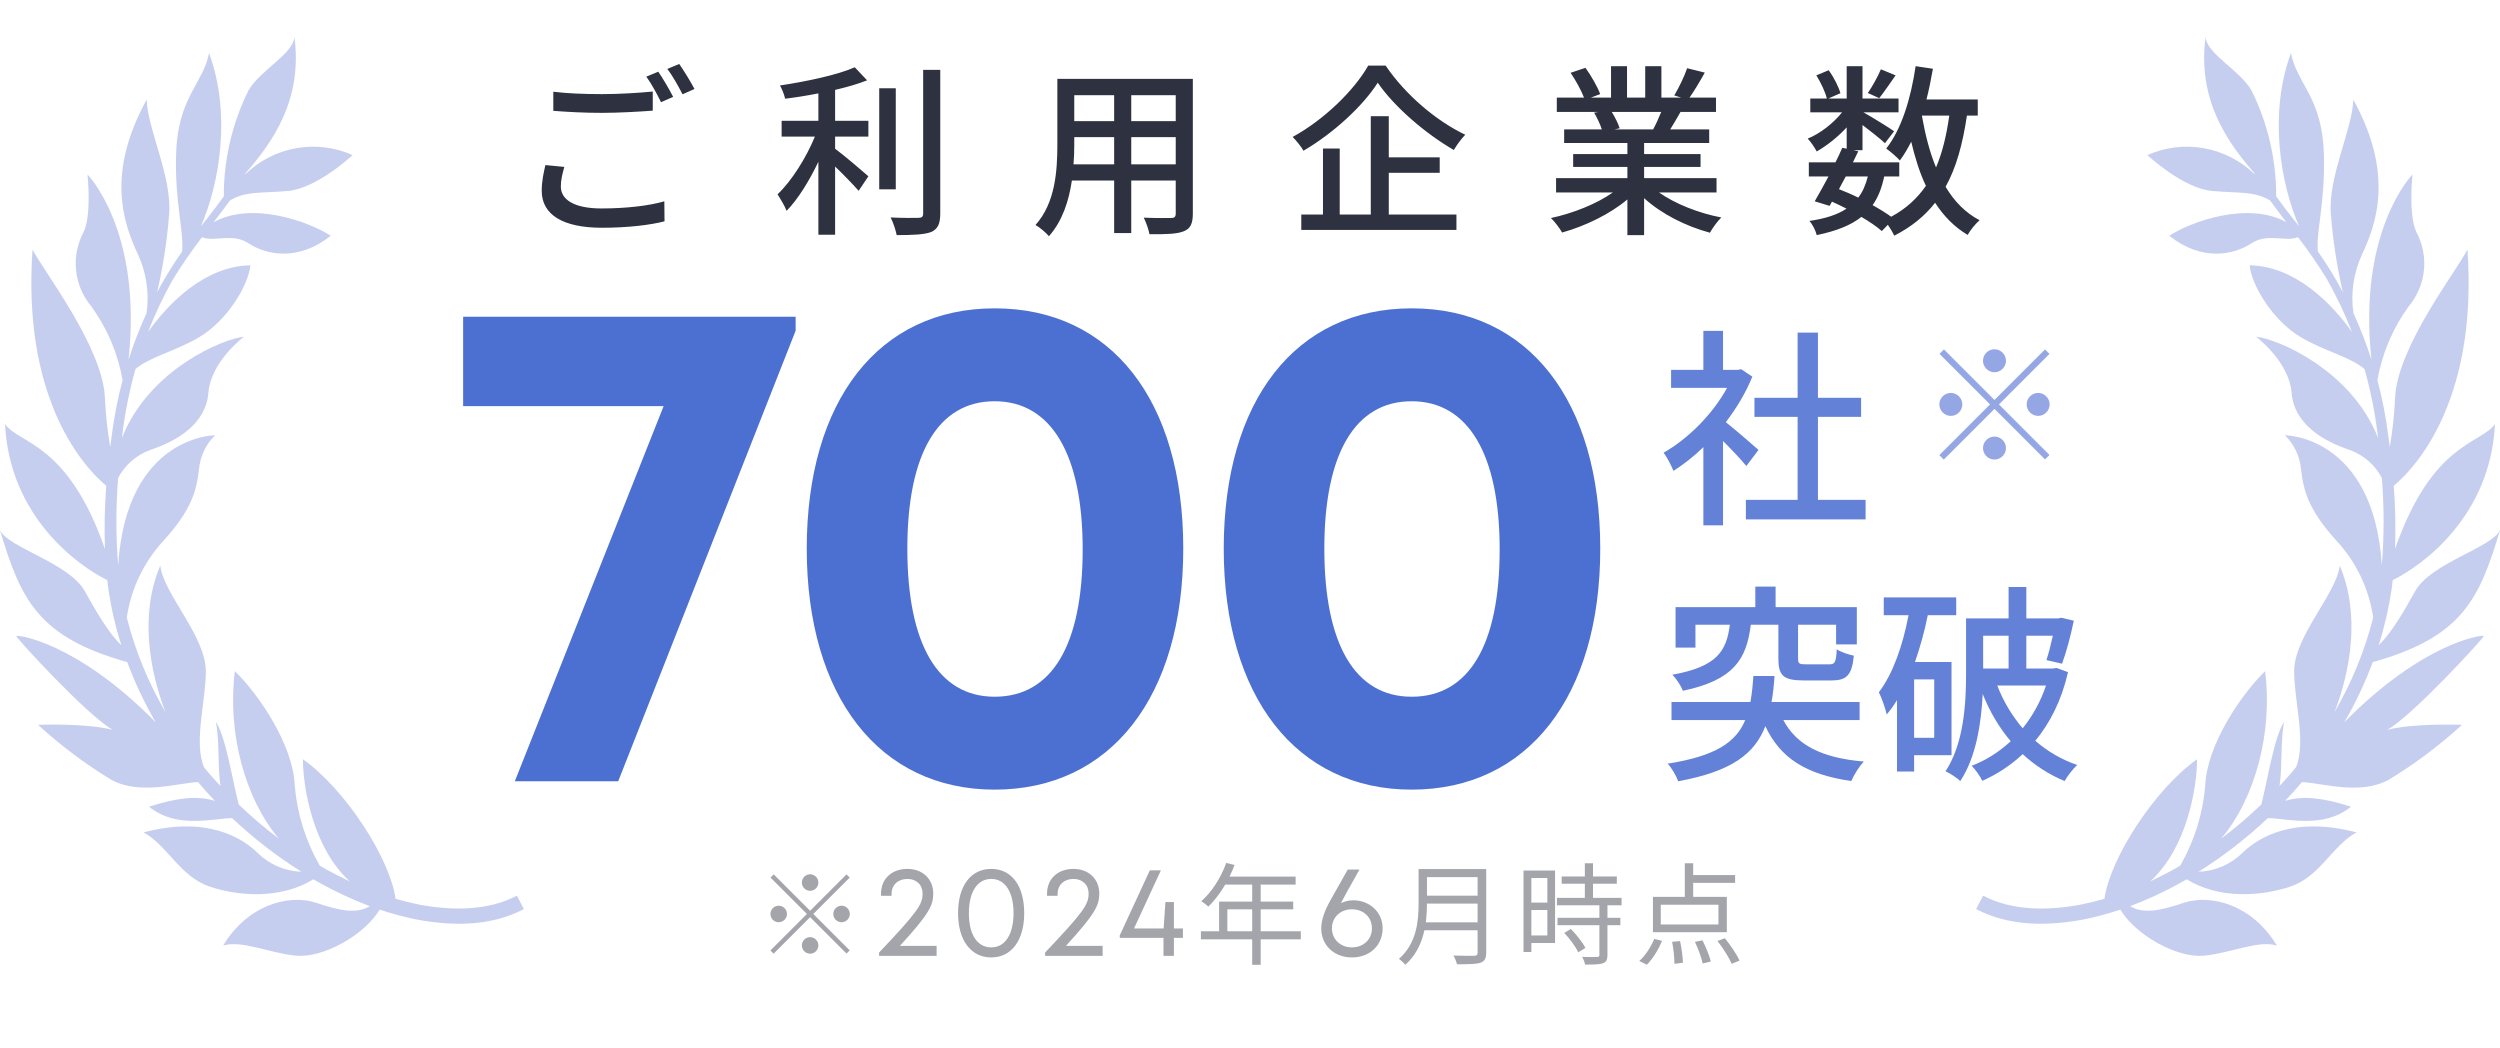 <svg width="272" height="114" viewBox="0 0 272 114" fill="none" xmlns="http://www.w3.org/2000/svg">
<path d="M191.326 48.951C190.791 48.467 188.86 46.808 187.767 45.932C188.93 44.411 189.953 42.729 190.651 40.978L189.442 40.171L189.07 40.24H187.465V36H185.326V40.24H181.814V42.199H187.907C186.326 45.08 183.651 47.753 181 49.251C181.326 49.665 181.86 50.679 182.07 51.232C183.163 50.541 184.279 49.665 185.326 48.651V57.155H187.465V47.983C188.419 48.928 189.465 50.034 190 50.702L191.326 48.951ZM197.791 54.389V45.356H202.488V43.282H197.791V36.184H195.581V43.282H190.884V45.356H195.581V54.389H189.953V56.51H202.977V54.389H197.791Z" fill="#6481D8"/>
<path d="M193.488 67.97V71.657C193.488 73.478 194 74.031 196.233 74.031H199.279C200.907 74.031 201.488 73.478 201.698 71.335C201.116 71.219 200.279 70.943 199.837 70.643C199.767 72.072 199.628 72.279 199.047 72.279H196.535C195.767 72.279 195.628 72.233 195.628 71.634V67.97H199.767V70.113H202.023V66.058H193.186V63.822H190.977V66.058H182.302V70.459H184.465V67.97H188.209C187.837 70.851 186.814 72.533 181.953 73.409C182.372 73.823 182.907 74.63 183.093 75.16C188.651 73.985 190.023 71.726 190.488 67.97H193.488ZM202.326 78.34V76.381H192.744C192.907 75.506 193 74.561 193.07 73.547H190.767C190.698 74.584 190.605 75.529 190.442 76.381H181.86V78.34H189.884C188.884 80.737 186.698 82.258 181.442 83.087C181.884 83.548 182.395 84.447 182.581 85C188.419 83.94 190.907 82.004 192.07 79.008C193.698 82.488 196.488 84.263 201.419 84.977C201.698 84.332 202.279 83.364 202.791 82.857C198.186 82.465 195.465 81.059 194.023 78.34H202.326Z" fill="#6481D8"/>
<path d="M210.442 80.276H208.256V73.916H210.442V80.276ZM212.326 82.165V72.026H208.349C208.907 70.413 209.395 68.685 209.744 66.933H212.837V64.998H204.953V66.933H207.651C207.023 70.206 205.977 73.27 204.419 75.321C204.721 75.897 205.163 77.188 205.279 77.741C205.674 77.257 206.047 76.75 206.395 76.174V83.94H208.256V82.165H212.326ZM218.535 69.168V72.74H215.767V69.168H218.535ZM222.605 74.584C222.023 76.335 221.14 77.902 220.07 79.239C218.907 77.879 217.953 76.289 217.302 74.584H222.605ZM223.744 72.671L223.372 72.74H220.465V69.168H223.349C223.14 70.136 222.884 71.127 222.651 71.819L224.349 72.21C224.791 71.035 225.302 69.145 225.628 67.532L224.279 67.21L223.953 67.279H220.465V63.868H218.535V67.279H213.907V73.27C213.907 76.451 213.698 80.829 211.674 83.917C212.116 84.101 212.953 84.654 213.279 84.977C215.023 82.35 215.558 78.64 215.721 75.506C216.488 77.441 217.512 79.17 218.767 80.645C217.488 81.82 216.047 82.742 214.512 83.318C214.93 83.71 215.442 84.47 215.674 84.954C217.279 84.24 218.767 83.272 220.07 82.05C221.395 83.272 222.907 84.263 224.628 84.977C224.93 84.424 225.558 83.64 226 83.226C224.279 82.65 222.744 81.728 221.442 80.599C223.07 78.617 224.302 76.174 225 73.132L223.744 72.671Z" fill="#6481D8"/>
<path d="M50.389 34.46H86.565V35.98L67.261 85H56.013L72.201 44.188H50.389V34.46ZM108.219 85.912C95.679 85.912 87.775 75.804 87.775 59.692C87.775 43.58 95.603 33.548 108.219 33.548C120.911 33.548 128.739 43.58 128.739 59.692C128.739 75.804 120.835 85.912 108.219 85.912ZM108.219 75.804C114.451 75.804 117.795 70.18 117.795 59.768C117.795 49.432 114.375 43.656 108.219 43.656C102.063 43.656 98.719 49.356 98.719 59.692C98.719 70.104 102.063 75.804 108.219 75.804ZM153.587 85.912C141.047 85.912 133.143 75.804 133.143 59.692C133.143 43.58 140.971 33.548 153.587 33.548C166.279 33.548 174.107 43.58 174.107 59.692C174.107 75.804 166.203 85.912 153.587 85.912ZM153.587 75.804C159.819 75.804 163.163 70.18 163.163 59.768C163.163 49.432 159.743 43.656 153.587 43.656C147.431 43.656 144.087 49.356 144.087 59.692C144.087 70.104 147.431 75.804 153.587 75.804Z" fill="#4C6FD2"/>
<path d="M88.141 96.92C87.649 96.92 87.241 96.512 87.241 96.02C87.241 95.528 87.649 95.12 88.141 95.12C88.633 95.12 89.041 95.528 89.041 96.02C89.041 96.512 88.633 96.92 88.141 96.92ZM88.141 99.092L92.101 95.132L92.449 95.48L88.489 99.44L92.449 103.4L92.101 103.748L88.141 99.788L84.169 103.76L83.821 103.412L87.793 99.44L83.833 95.48L84.181 95.132L88.141 99.092ZM85.621 99.44C85.621 99.932 85.213 100.34 84.721 100.34C84.229 100.34 83.821 99.932 83.821 99.44C83.821 98.948 84.229 98.54 84.721 98.54C85.213 98.54 85.621 98.948 85.621 99.44ZM90.661 99.44C90.661 98.948 91.069 98.54 91.561 98.54C92.053 98.54 92.461 98.948 92.461 99.44C92.461 99.932 92.053 100.34 91.561 100.34C91.069 100.34 90.661 99.932 90.661 99.44ZM88.141 101.96C88.633 101.96 89.041 102.368 89.041 102.86C89.041 103.352 88.633 103.76 88.141 103.76C87.649 103.76 87.241 103.352 87.241 102.86C87.241 102.368 87.649 101.96 88.141 101.96ZM97.913 102.908H101.903V104H95.645V103.636C99.887 99.17 100.377 98.372 100.377 97.224C100.377 96.272 99.719 95.628 98.725 95.628C97.703 95.628 97.003 96.286 97.003 97.238V97.462H95.855V97.238C95.855 95.6 97.031 94.536 98.725 94.536C100.391 94.536 101.539 95.642 101.539 97.224C101.539 98.512 101.063 99.464 97.913 102.908ZM107.85 104.168C105.638 104.168 104.238 102.306 104.238 99.352C104.238 96.37 105.624 94.536 107.85 94.536C110.062 94.536 111.434 96.37 111.434 99.352C111.434 102.306 110.048 104.168 107.85 104.168ZM107.85 103.076C109.348 103.076 110.272 101.676 110.272 99.352C110.272 97.028 109.348 95.628 107.85 95.628C106.338 95.628 105.414 97.028 105.414 99.352C105.414 101.676 106.324 103.076 107.85 103.076ZM115.977 102.908H119.967V104H113.709V103.636C117.951 99.17 118.441 98.372 118.441 97.224C118.441 96.272 117.783 95.628 116.789 95.628C115.767 95.628 115.067 96.286 115.067 97.238V97.462H113.919V97.238C113.919 95.6 115.095 94.536 116.789 94.536C118.455 94.536 119.603 95.642 119.603 97.224C119.603 98.512 119.127 99.464 115.977 102.908ZM128.701 101.018V102.04H127.721V104H126.587V102.04H121.827V101.774L125.103 94.69H126.307L123.381 101.018H126.601L126.797 98.148H127.721V101.018H128.701ZM133.418 93.884L134.318 94.112C133.658 95.888 132.59 97.556 131.474 98.636C131.294 98.48 130.922 98.18 130.694 98.06C131.834 97.064 132.83 95.504 133.418 93.884ZM133.226 95.372H140.966V96.248H132.794L133.226 95.372ZM132.638 98.096H140.702V98.936H133.538V101.78H132.638V98.096ZM130.658 101.324H141.53V102.2H130.658V101.324ZM136.238 95.828H137.162V104.972H136.238V95.828ZM147.252 97.952C148.918 97.952 150.43 99.156 150.43 101.004C150.43 102.852 149.03 104.168 147.098 104.168C145.152 104.168 143.752 102.852 143.752 101.004C143.752 100.108 144.116 99.072 144.774 97.91L146.636 94.606H147.91C146.608 96.916 146.202 97.658 145.894 98.26C146.328 98.05 146.79 97.952 147.252 97.952ZM147.084 103.076C148.344 103.076 149.268 102.208 149.268 101.004C149.268 99.786 148.344 98.932 147.084 98.932C145.838 98.932 144.914 99.8 144.914 101.004C144.914 102.194 145.838 103.076 147.084 103.076ZM154.895 94.556H161.159V95.432H154.895V94.556ZM154.895 97.448H161.207V98.312H154.895V97.448ZM154.799 100.352H161.147V101.216H154.799V100.352ZM154.343 94.556H155.255V98.264C155.255 100.34 154.955 103.172 152.891 104.972C152.759 104.78 152.399 104.456 152.207 104.324C154.139 102.632 154.343 100.196 154.343 98.264V94.556ZM160.763 94.556H161.699V103.64C161.699 104.276 161.531 104.588 161.075 104.744C160.607 104.9 159.815 104.912 158.519 104.912C158.459 104.648 158.291 104.216 158.135 103.964C159.131 104 160.115 103.988 160.391 103.988C160.667 103.976 160.763 103.892 160.763 103.628V94.556ZM169.911 95.36H175.911V96.152H169.911V95.36ZM169.395 97.688H176.427V98.492H169.395V97.688ZM169.455 99.86H176.295V100.664H169.455V99.86ZM172.431 93.92H173.319V98.18H172.431V93.92ZM174.015 98.372H174.891V103.892C174.891 104.408 174.771 104.672 174.399 104.804C174.027 104.936 173.415 104.948 172.455 104.948C172.419 104.708 172.275 104.348 172.143 104.108C172.887 104.132 173.559 104.132 173.751 104.12C173.955 104.108 174.015 104.06 174.015 103.88V98.372ZM170.187 101.504L170.907 101.072C171.531 101.696 172.203 102.548 172.491 103.136L171.711 103.616C171.447 103.028 170.799 102.128 170.187 101.504ZM166.191 94.712H169.191V102.596H166.191V101.78H168.351V95.528H166.191V94.712ZM166.227 98.204H168.747V99.008H166.227V98.204ZM165.759 94.712H166.611V103.58H165.759V94.712ZM183.307 93.92H184.219V98.012H183.307V93.92ZM180.691 98.432V100.58H186.967V98.432H180.691ZM179.839 97.58H187.879V101.42H179.839V97.58ZM183.727 95.204H188.779V96.056H183.727V95.204ZM181.927 102.464L182.791 102.392C182.959 103.172 183.091 104.156 183.103 104.744L182.179 104.864C182.179 104.252 182.083 103.244 181.927 102.464ZM184.411 102.476L185.227 102.308C185.599 103.028 185.995 104 186.139 104.612L185.251 104.828C185.131 104.228 184.771 103.232 184.411 102.476ZM186.859 102.38L187.663 102.08C188.275 102.824 188.971 103.844 189.259 104.516L188.407 104.864C188.131 104.204 187.471 103.148 186.859 102.38ZM179.983 102.152L180.835 102.368C180.439 103.304 179.827 104.324 179.179 104.96L178.351 104.552C178.987 104.012 179.611 103.04 179.983 102.152Z" fill="#0F1424" fill-opacity="0.38"/>
<path d="M218.25 39.25C218.25 38.567 217.683 38 217 38C216.317 38 215.75 38.567 215.75 39.25C215.75 39.933 216.317 40.5 217 40.5C217.683 40.5 218.25 39.933 218.25 39.25ZM211.5 38.017L211.017 38.5L216.517 44L211 49.517L211.483 50L217 44.483L222.5 49.983L222.983 49.5L217.483 44L222.983 38.5L222.5 38.017L217 43.517L211.5 38.017ZM212.25 42.75C211.567 42.75 211 43.317 211 44C211 44.683 211.567 45.25 212.25 45.25C212.933 45.25 213.5 44.683 213.5 44C213.5 43.317 212.933 42.75 212.25 42.75ZM221.75 45.25C222.433 45.25 223 44.683 223 44C223 43.317 222.433 42.75 221.75 42.75C221.067 42.75 220.5 43.317 220.5 44C220.5 44.683 221.067 45.25 221.75 45.25ZM215.75 48.75C215.75 49.433 216.317 50 217 50C217.683 50 218.25 49.433 218.25 48.75C218.25 48.067 217.683 47.5 217 47.5C216.317 47.5 215.75 48.067 215.75 48.75Z" fill="#95A6E4"/>
<g clip-path="url(#clip0_7033_45327)">
<path d="M1.764 69.202C1.764 69.018 8.279 69.783 16.938 78.581C15.722 76.495 14.688 74.307 13.847 72.041C4.038 69.298 2.245 65.127 0 57.698C0.955 59.617 7.529 61.258 9.227 64.318C10.56 66.738 11.974 69.062 13.206 70.203C12.568 68.213 12.095 66.173 11.792 64.105C11.748 63.773 11.712 63.443 11.675 63.119C8.491 61.552 1.028 56.226 0.547 46.12C2.004 48.326 7.332 48.003 11.42 59.728C11.337 57.437 11.384 55.143 11.559 52.857C8.454 50.261 2.449 42.618 3.542 27.149C4.766 29.547 11.143 37.697 11.413 43.243C11.493 45.059 11.688 46.867 11.996 48.657C12.047 48.231 12.098 47.804 12.156 47.385C12.418 45.35 12.812 43.335 13.337 41.353C12.825 38.444 11.655 35.692 9.919 33.313C8.992 32.204 8.419 30.837 8.275 29.394C8.13 27.95 8.421 26.495 9.11 25.222C9.992 23.302 9.518 18.984 9.518 18.984C9.518 18.984 15.509 25.045 13.986 39.132C14.537 37.406 15.192 35.716 15.946 34.071C16.259 31.896 15.934 29.677 15.013 27.686C13.381 24.192 11.552 18.859 15.961 10.834C16.026 13.989 18.745 19.263 18.402 23.338C18.174 26.177 17.741 28.994 17.105 31.768C17.917 30.242 18.823 28.768 19.816 27.355C20.028 25.192 19.036 22.206 19.153 16.946C19.291 10.576 22.068 9.208 22.746 5.78C25.202 12.4 23.854 20.065 21.864 24.604L22.462 23.868C23.14 22.993 23.781 22.169 24.349 21.367C24.341 17.383 25.252 13.452 27.01 9.885C28.227 7.678 31.965 5.839 32.031 4C32.949 10.819 29.684 15.46 26.703 18.859V18.947C28.226 17.475 30.146 16.492 32.222 16.123C34.298 15.754 36.436 16.015 38.364 16.873C38.364 16.873 34.494 20.506 31.302 20.779C28.249 21.044 26.755 20.779 25.02 21.808C24.481 22.544 23.876 23.353 23.242 24.177C27.425 21.867 33.562 24.096 35.989 25.648C32.461 28.451 28.999 27.767 27.032 26.465C25.282 25.31 23.264 26.369 21.981 25.803C20.839 27.283 19.778 28.825 18.803 30.422C17.771 32.253 16.87 34.155 16.107 36.116C18.395 32.901 22.331 28.958 27.235 28.863C27.075 30.915 24.779 34.895 21.58 36.741C18.978 38.249 16.245 38.845 14.736 40.161C14.059 42.571 13.572 45.03 13.279 47.517C13.282 47.549 13.282 47.581 13.279 47.613C16.23 40.169 24.342 36.829 26.543 36.638C26.543 36.638 22.943 39.315 22.673 42.736C22.404 46.156 19.211 48.01 16.296 48.974C14.823 49.522 13.6 50.594 12.856 51.989C12.601 55.152 12.601 58.331 12.856 61.493C13.774 47.355 23.409 47.355 23.409 47.355C22.403 48.327 21.779 49.633 21.653 51.033C21.376 53.497 20.764 55.557 17.783 58.838C15.645 61.148 14.254 64.06 13.796 67.187C14.711 70.797 16.127 74.26 18.002 77.47C16.289 73.057 15.166 66.841 17.44 61.537C17.783 64.612 22.396 69.202 22.396 73.042C22.396 76.308 21.062 80.67 22.185 83.458C22.761 84.193 23.358 84.841 23.985 85.51C23.672 83.502 23.898 80.582 23.482 78.522C24.561 80.162 25.217 84.546 25.967 87.525C27.35 88.853 28.811 90.096 30.34 91.248C26.616 86.834 24.721 79.677 25.552 73.02C28.27 75.668 31.885 81.111 32.068 85.436C32.321 88.52 33.252 91.508 34.793 94.183L35.58 94.639C36.389 95.08 37.22 95.499 38.058 95.896C34.006 92.219 32.957 85.554 32.957 82.604C37.534 85.834 42.431 93.373 43.036 97.787C43.896 98.037 44.763 98.25 45.645 98.427C49.18 99.082 53.043 99.126 56.242 97.448L56.431 97.816L56.621 98.177L57 98.912C53.276 100.854 49.085 100.737 45.339 100.045C43.974 99.772 42.628 99.411 41.309 98.964C39.625 101.774 35.129 104.245 32.235 103.98C29.342 103.716 26.266 102.245 24.277 102.884C26.9 98.471 31.419 97.228 34.407 98.228C37.067 99.126 38.867 99.435 40.237 98.589C38.359 97.882 36.534 97.036 34.779 96.058L34.094 95.668C30.508 97.875 25.953 97.493 22.899 96.492C19.554 95.396 18.286 92.02 15.611 90.564C22.578 88.732 26.375 91.196 28.001 92.77C29.284 94.045 30.996 94.786 32.796 94.845C30.101 93.155 27.576 91.201 25.261 89.011C23.322 89.011 19.219 90.24 16.216 87.768C19.131 86.827 21.42 86.518 23.38 87.136C22.746 86.466 22.134 85.79 21.544 85.091C19.299 85.186 15.196 86.562 12.069 84.819C9.241 83.093 6.583 81.098 4.132 78.86C4.132 78.86 9.423 78.654 12.273 79.412C9.474 77.838 1.764 69.408 1.764 69.202Z" fill="#C6CEF0"/>
</g>
<g clip-path="url(#clip1_7033_45327)">
<path d="M270.236 69.202C270.236 69.018 263.721 69.783 255.063 78.581C256.278 76.495 257.311 74.307 258.153 72.041C267.962 69.298 269.755 65.127 272 57.698C271.045 59.617 264.471 61.258 262.773 64.318C261.44 66.738 260.026 69.062 258.794 70.203C259.432 68.213 259.905 66.173 260.208 64.105C260.252 63.773 260.288 63.443 260.325 63.119C263.509 61.552 270.972 56.226 271.453 46.12C269.996 48.326 264.668 48.003 260.58 59.728C260.663 57.437 260.616 55.143 260.441 52.858C263.546 50.261 269.551 42.618 268.458 27.149C267.234 29.547 260.857 37.697 260.587 43.243C260.507 45.059 260.312 46.867 260.004 48.657C259.953 48.231 259.902 47.804 259.843 47.385C259.582 45.35 259.188 43.335 258.663 41.353C259.175 38.444 260.345 35.692 262.081 33.313C263.008 32.204 263.581 30.837 263.725 29.394C263.87 27.95 263.579 26.495 262.89 25.222C262.008 23.302 262.482 18.984 262.482 18.984C262.482 18.984 256.491 25.045 258.014 39.132C257.463 37.406 256.808 35.716 256.054 34.071C255.741 31.896 256.066 29.677 256.987 27.686C258.619 24.192 260.448 18.859 256.039 10.834C255.974 13.989 253.255 19.263 253.598 23.338C253.826 26.177 254.259 28.994 254.895 31.768C254.083 30.242 253.178 28.768 252.184 27.355C251.972 25.192 252.964 22.206 252.847 16.946C252.708 10.576 249.932 9.208 249.254 5.78C246.798 12.4 248.146 20.065 250.136 24.604L249.538 23.868C248.86 22.993 248.219 22.169 247.651 21.367C247.659 17.383 246.748 13.452 244.99 9.885C243.773 7.678 240.035 5.839 239.969 4C239.051 10.819 242.316 15.46 245.297 18.859V18.947C243.775 17.475 241.854 16.492 239.778 16.123C237.702 15.754 235.564 16.015 233.636 16.873C233.636 16.873 237.506 20.506 240.698 20.779C243.751 21.044 245.245 20.779 246.98 21.808C247.519 22.544 248.124 23.353 248.758 24.177C244.575 21.867 238.438 24.096 236.012 25.648C239.539 28.451 243.001 27.767 244.969 26.465C246.718 25.31 248.736 26.369 250.019 25.803C251.161 27.283 252.222 28.825 253.197 30.422C254.229 32.253 255.13 34.155 255.893 36.116C253.605 32.901 249.669 28.958 244.764 28.863C244.925 30.915 247.221 34.895 250.42 36.741C253.022 38.249 255.755 38.845 257.264 40.161C257.941 42.571 258.428 45.03 258.721 47.517C258.718 47.549 258.718 47.581 258.721 47.613C255.769 40.169 247.658 36.829 245.457 36.638C245.457 36.638 249.057 39.315 249.327 42.736C249.596 46.156 252.789 48.01 255.704 48.974C257.177 49.522 258.4 50.594 259.144 51.989C259.399 55.152 259.399 58.331 259.144 61.493C258.226 47.355 248.591 47.355 248.591 47.355C249.597 48.327 250.221 49.633 250.347 51.033C250.624 53.497 251.236 55.557 254.217 58.838C256.355 61.148 257.746 64.06 258.204 67.187C257.289 70.797 255.873 74.26 253.998 77.47C255.711 73.057 256.834 66.841 254.56 61.537C254.217 64.612 249.604 69.202 249.604 73.042C249.604 76.308 250.937 80.67 249.815 83.458C249.239 84.193 248.642 84.841 248.015 85.51C248.328 83.502 248.102 80.582 248.518 78.522C247.439 80.162 246.783 84.546 246.033 87.525C244.65 88.853 243.19 90.096 241.66 91.248C245.384 86.834 247.279 79.677 246.448 73.02C243.73 75.668 240.115 81.111 239.932 85.436C239.679 88.52 238.748 91.508 237.207 94.183L236.42 94.639C235.611 95.08 234.78 95.499 233.942 95.896C237.994 92.219 239.043 85.554 239.043 82.605C234.466 85.834 229.569 93.373 228.964 97.787C228.104 98.037 227.237 98.25 226.355 98.427C222.82 99.082 218.957 99.126 215.758 97.448L215.568 97.816L215.379 98.177L215 98.912C218.724 100.854 222.915 100.737 226.661 100.045C228.026 99.772 229.372 99.411 230.691 98.964C232.375 101.774 236.872 104.245 239.765 103.981C242.658 103.716 245.734 102.245 247.723 102.884C245.1 98.471 240.581 97.228 237.593 98.228C234.933 99.126 233.133 99.435 231.763 98.589C233.641 97.882 235.466 97.036 237.221 96.058L237.906 95.668C241.492 97.875 246.047 97.493 249.101 96.492C252.446 95.396 253.714 92.02 256.389 90.564C249.422 88.732 245.624 91.196 243.999 92.77C242.716 94.045 241.004 94.786 239.204 94.845C241.899 93.155 244.423 91.201 246.74 89.011C248.678 89.011 252.781 90.24 255.784 87.768C252.869 86.827 250.58 86.518 248.62 87.136C249.254 86.466 249.866 85.79 250.456 85.091C252.701 85.186 256.804 86.562 259.931 84.819C262.759 83.093 265.417 81.098 267.868 78.86C267.868 78.86 262.577 78.654 259.727 79.412C262.526 77.838 270.236 69.408 270.236 69.202Z" fill="#C6CEF0"/>
</g>
<path d="M71.62 7.8C72.12 8.52 72.84 9.76 73.24 10.54L71.92 11.12C71.52 10.3 70.88 9.1 70.32 8.34L71.62 7.8ZM73.9 6.96C74.42 7.7 75.18 8.96 75.56 9.68L74.26 10.26C73.82 9.4 73.18 8.24 72.6 7.5L73.9 6.96ZM60.2 12.06V9.98C61.64 10.16 63.48 10.24 65.5 10.24C67.44 10.24 69.56 10.1 71.02 9.96V12.04C69.66 12.14 67.36 12.28 65.52 12.28C63.5 12.28 61.8 12.18 60.2 12.06ZM59.34 17.96L61.4 18.16C61.18 18.92 61.02 19.58 61.02 20.3C61.02 21.68 62.4 22.68 65.44 22.68C68.14 22.68 70.68 22.38 72.28 21.9L72.3 24.08C70.76 24.48 68.3 24.78 65.5 24.78C61.24 24.78 58.94 23.36 58.94 20.76C58.94 19.68 59.16 18.74 59.34 17.96ZM90.86 9.78V13.14H94.48V14.86H90.86V16.18C91.84 16.9 93.94 18.7 94.48 19.18L93.42 20.76C92.86 20.12 91.8 19.02 90.86 18.12V25.54H89.04V17.6C88.06 19.66 86.82 21.68 85.58 22.94C85.38 22.4 84.9 21.62 84.6 21.14C86.12 19.7 87.72 17.16 88.66 14.86H85.04V13.14H89.04V10.16C87.82 10.4 86.58 10.6 85.42 10.74C85.34 10.32 85.08 9.68 84.86 9.3C87.76 8.86 91.1 8.16 93 7.32L94.34 8.74C93.34 9.14 92.14 9.48 90.86 9.78ZM97.46 9.6V20.6H95.66V9.6H97.46ZM100.44 7.6H102.3V23.22C102.3 24.38 102.02 24.92 101.32 25.24C100.58 25.52 99.38 25.58 97.56 25.58C97.46 25.06 97.18 24.2 96.9 23.66C98.26 23.72 99.52 23.72 99.92 23.7C100.3 23.7 100.44 23.58 100.44 23.22V7.6ZM123.08 17.88H127.92V14.92H123.08V17.88ZM116.8 17.88H121.22V14.92H116.88V15.72C116.88 16.4 116.86 17.14 116.8 17.88ZM121.22 10.36H116.88V13.18H121.22V10.36ZM127.92 13.18V10.36H123.08V13.18H127.92ZM129.78 8.58V23.24C129.78 24.32 129.52 24.88 128.8 25.16C128.06 25.46 126.9 25.5 125.06 25.48C124.98 24.98 124.68 24.16 124.44 23.68C125.72 23.74 127.04 23.72 127.42 23.72C127.78 23.72 127.92 23.6 127.92 23.22V19.64H123.08V25.36H121.22V19.64H116.62C116.3 21.84 115.58 24.08 114.12 25.7C113.84 25.34 113.08 24.7 112.66 24.48C114.84 22.06 115.04 18.52 115.04 15.7V8.58H129.78ZM148.86 7.14H150.76C152.88 10.28 156.26 13.16 159.42 14.66C158.96 15.14 158.5 15.76 158.18 16.32C155.08 14.54 151.66 11.58 149.9 9C148.3 11.5 145.16 14.44 141.82 16.4C141.58 15.96 141.04 15.3 140.64 14.9C144.08 13.02 147.36 9.8 148.86 7.14ZM151.1 18.8V23.34H158.46V25.02H141.58V23.34H143.94V16.16H145.76V23.34H149.14V12.64H151.1V17.12H156.64V18.8H151.1ZM180.74 12.18H175.36C175.72 12.76 176.08 13.48 176.22 13.96L175.64 14.08H179.86C180.16 13.54 180.48 12.82 180.74 12.18ZM186.76 20.94H180.5C182.26 22.18 184.84 23.2 187.28 23.66C186.86 24.06 186.32 24.82 186.04 25.32C183.44 24.62 180.76 23.28 178.88 21.56V25.58H177.06V21.7C175.16 23.3 172.46 24.6 169.96 25.3C169.68 24.82 169.16 24.12 168.74 23.72C171.12 23.22 173.72 22.18 175.48 20.94H169.3V19.38H177.06V18.16H171.16V16.76H177.06V15.56H170.18V14.08H174.28C174.1 13.52 173.76 12.8 173.44 12.26L173.92 12.18H169.38V10.62H172.34C172.04 9.84 171.44 8.74 170.88 7.92L172.5 7.38C173.12 8.24 173.82 9.46 174.1 10.24L173.08 10.62H175.28V7.2H177.02V10.62H179V7.2H180.76V10.62H182.92L182.16 10.38C182.64 9.58 183.26 8.32 183.56 7.42L185.48 7.9C184.94 8.88 184.34 9.88 183.82 10.62H186.7V12.18H182.84C182.46 12.86 182.06 13.52 181.72 14.08H185.96V15.56H178.88V16.76H185.02V18.16H178.88V19.38H186.76V20.94ZM204.64 7.54L206.24 8.2C205.6 9.1 204.96 10.06 204.46 10.68L203.22 10.12C203.7 9.42 204.32 8.32 204.64 7.54ZM212.08 12.58H209.1C209.46 14.62 209.94 16.54 210.64 18.22C211.32 16.62 211.78 14.74 212.08 12.58ZM203.22 19.2H200.82C200.56 19.66 200.32 20.14 200.08 20.58C200.78 20.86 201.5 21.16 202.18 21.5C202.66 20.88 202.98 20.12 203.22 19.2ZM215.18 12.58H214C213.54 15.68 212.84 18.24 211.68 20.32C212.62 21.9 213.84 23.16 215.38 23.96C214.96 24.32 214.36 25.04 214.08 25.56C212.64 24.7 211.48 23.52 210.54 22.06C209.4 23.52 207.94 24.7 206.1 25.64C205.96 25.34 205.68 24.86 205.4 24.46L204.74 25.14C204.18 24.64 203.4 24.12 202.52 23.6C201.36 24.52 199.78 25.14 197.66 25.58C197.54 25.08 197.2 24.4 196.86 24.04C198.6 23.78 199.92 23.36 200.9 22.7C200.38 22.44 199.86 22.18 199.32 21.94L199.06 22.4L197.44 21.9C197.88 21.16 198.4 20.2 198.94 19.2H196.8V17.66H199.7C199.98 17.12 200.22 16.58 200.44 16.08L200.92 16.18V13.86C199.96 14.9 198.78 15.84 197.66 16.48C197.44 16.06 197.02 15.44 196.68 15.08C198.02 14.54 199.46 13.42 200.42 12.22H196.96V10.72H198.76C198.6 10.02 198.1 8.98 197.62 8.2L198.96 7.64C199.52 8.4 200.04 9.44 200.24 10.14L198.92 10.72H200.92V7.2H202.64V10.72H206.56V12.22H202.74C203.64 12.72 205.58 13.92 206.08 14.28L205.08 15.58C204.6 15.12 203.54 14.28 202.64 13.6V16.34H201.64L202.18 16.46C202 16.84 201.8 17.24 201.6 17.66H206.64V19.2H205C204.74 20.44 204.34 21.48 203.74 22.32C204.5 22.74 205.2 23.18 205.76 23.58C207.36 22.72 208.58 21.6 209.54 20.22C208.86 18.8 208.36 17.18 207.94 15.42C207.56 16.16 207.16 16.86 206.7 17.46C206.42 17.12 205.64 16.46 205.22 16.16C206.88 14.08 207.9 10.72 208.42 7.2L210.3 7.48C210.1 8.62 209.88 9.74 209.6 10.82H215.18V12.58Z" fill="#0F1424" fill-opacity="0.87"/>
<defs>
<clipPath id="clip0_7033_45327">
<rect width="57" height="100" fill="white" transform="translate(0 4)"/>
</clipPath>
<clipPath id="clip1_7033_45327">
<rect width="57" height="100" fill="white" transform="matrix(-1 0 0 1 272 4)"/>
</clipPath>
</defs>
</svg>
